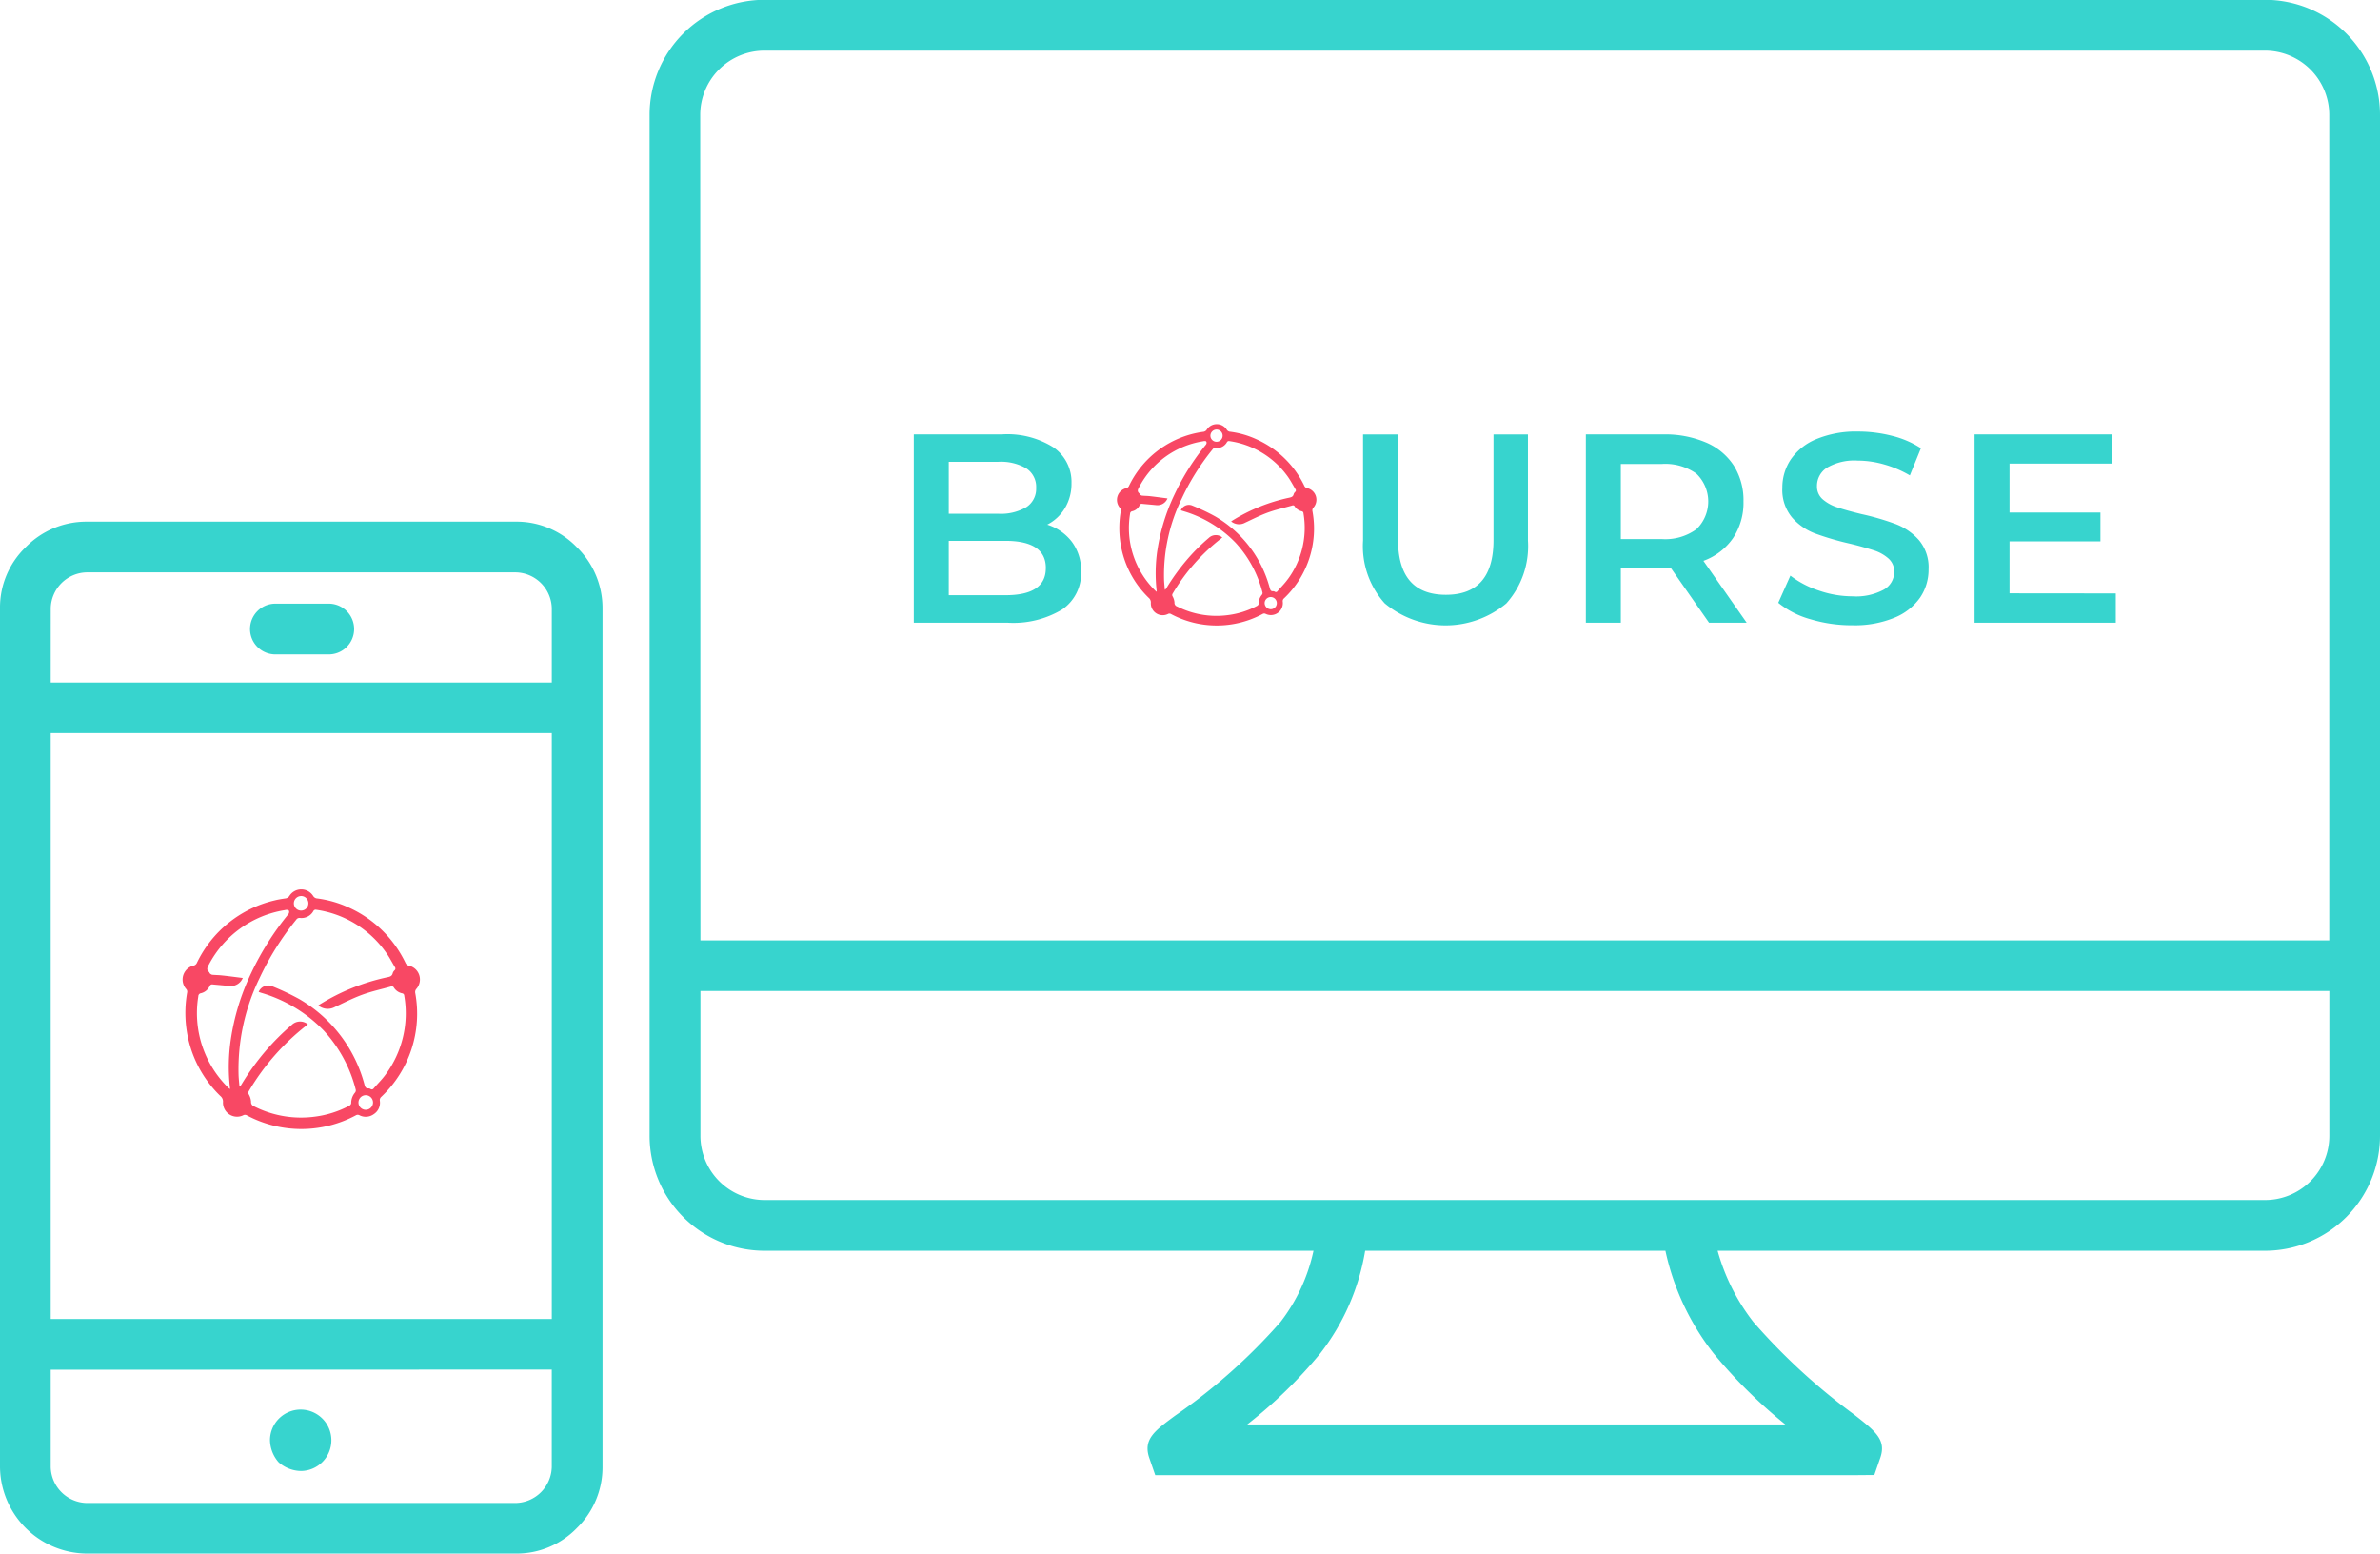 <svg xmlns="http://www.w3.org/2000/svg" width="91.937" height="60"><defs><style>.a{fill:#37d4ce}</style></defs><path class="a" d="M71.693 56.971H44.626l-.235-.679c-.233-.707.208-1.032 1.007-1.622a22.049 22.049 0 004.066-3.615 6.85 6.85 0 001.275-2.75h-21.19a4.442 4.442 0 01-4.456-4.456v-39.4a4.442 4.442 0 014.456-4.456H87.48a4.444 4.444 0 014.457 4.456v39.4a4.444 4.444 0 01-4.457 4.456H66.35a7.9 7.9 0 001.382 2.751 23.917 23.917 0 003.88 3.566c.84.656 1.262.985 1.021 1.681l-.229.662zm-23.515-1.959h20.787a19.252 19.252 0 01-2.777-2.751 9.734 9.734 0 01-1.854-3.955h-11.6a8.818 8.818 0 01-1.728 3.957 17.972 17.972 0 01-2.828 2.751zm17.938-8.666H87.48a2.484 2.484 0 002.5-2.5v-5.574H27.057v5.574a2.482 2.482 0 002.5 2.5zM27.057 36.318h62.92V4.456a2.484 2.484 0 00-2.5-2.5H29.549a2.482 2.482 0 00-2.5 2.5zM19.927 60H3.347A3.381 3.381 0 010 56.652V23.494a3.233 3.233 0 01.989-2.358 3.276 3.276 0 012.358-.99h16.58a3.237 3.237 0 012.358.99 3.28 3.28 0 01.99 2.358v33.161a3.275 3.275 0 01-.99 2.358 3.237 3.237 0 01-2.358.987zM1.959 52.9v3.757a1.422 1.422 0 001.387 1.389h16.58a1.422 1.422 0 001.388-1.389v-3.763zm0-1.959h19.356v-22.63H1.959zm0-24.583h19.356v-2.864a1.419 1.419 0 00-1.388-1.389H3.347a1.419 1.419 0 00-1.387 1.389zm10.709-1.086h-2.061a.98.98 0 010-1.959h2.061a.98.98 0 110 1.959z"/><path class="a" d="M41.408 20.927a1.839 1.839 0 01.353 1.148 1.683 1.683 0 01-.726 1.46 3.662 3.662 0 01-2.12.513h-3.616v-7.272h3.408a3.338 3.338 0 011.984.5 1.619 1.619 0 01.7 1.386 1.824 1.824 0 01-.25.956 1.7 1.7 0 01-.686.644 1.918 1.918 0 01.953.665zm-4.758-3.091v2.005h1.912a1.944 1.944 0 001.085-.255.839.839 0 00.379-.742.85.85 0 00-.379-.754 1.944 1.944 0 00-1.085-.255zm3.75 4.1q0-1.05-1.569-1.049H36.65v2.1h2.182q1.568.003 1.567-1.046zm13.094 1.369a3.3 3.3 0 01-.841-2.426v-4.1h1.351v4.052q0 2.14 1.85 2.14t1.839-2.14v-4.052h1.33v4.1a3.311 3.311 0 01-.836 2.426 3.674 3.674 0 01-4.692 0zm12.525.744l-1.487-2.129a2.73 2.73 0 01-.279.01h-1.642v2.119H61.26v-7.272h2.993a4.027 4.027 0 011.646.311 2.4 2.4 0 011.076.894 2.511 2.511 0 01.374 1.382 2.466 2.466 0 01-.4 1.413 2.376 2.376 0 01-1.148.883l1.672 2.389zm-.489-5.756a2.072 2.072 0 00-1.34-.374h-1.579v2.9h1.579a2.049 2.049 0 001.34-.38 1.486 1.486 0 000-2.145zm4.405 5.621a3.4 3.4 0 01-1.242-.634l.468-1.049a3.7 3.7 0 001.1.576 3.982 3.982 0 001.3.223 2.248 2.248 0 001.211-.26.785.785 0 00.4-.686.666.666 0 00-.223-.515 1.565 1.565 0 00-.566-.316 12.889 12.889 0 00-.935-.26 10.874 10.874 0 01-1.345-.395 2.218 2.218 0 01-.883-.618 1.664 1.664 0 01-.37-1.138 1.945 1.945 0 01.328-1.1 2.217 2.217 0 01.988-.784 4 4 0 011.615-.291 5.276 5.276 0 011.31.166 3.641 3.641 0 011.112.478l-.427 1.05a4.176 4.176 0 00-1-.426 3.692 3.692 0 00-1.008-.146 2.1 2.1 0 00-1.189.27.834.834 0 00-.391.717.649.649 0 00.223.509 1.623 1.623 0 00.567.311q.343.116.935.26a9.864 9.864 0 011.33.389 2.288 2.288 0 01.888.619 1.63 1.63 0 01.368 1.122 1.916 1.916 0 01-.327 1.091 2.226 2.226 0 01-.993.779 4.022 4.022 0 01-1.621.291 5.54 5.54 0 01-1.623-.233zm11.796-.996v1.131h-5.455v-7.272h5.309v1.128h-3.958v1.89h3.511v1.112h-3.511v2.007z"/><path d="M50.495 18.851a.145.145 0 01-.112-.091 3.751 3.751 0 00-1.859-1.8 3.488 3.488 0 00-1-.286.166.166 0 01-.137-.082.457.457 0 00-.77 0 .185.185 0 01-.144.086 3.526 3.526 0 00-.323.059 3.745 3.745 0 00-2.543 2.039.151.151 0 01-.086.074.467.467 0 00-.249.775.128.128 0 01.027.094 3.8 3.8 0 00-.03 1.153 3.717 3.717 0 001.106 2.217.229.229 0 01.081.193.458.458 0 00.657.432.119.119 0 01.122 0 3.751 3.751 0 003.533 0 .122.122 0 01.122-.007.462.462 0 00.662-.469.136.136 0 01.047-.128 3.71 3.71 0 001.1-3.366.154.154 0 01.038-.141.46.46 0 00-.242-.752zm-3.5-2.261a.236.236 0 11-.238.239.238.238 0 01.239-.239zm-2.289 4.673a6.058 6.058 0 00-.025 1.553.174.174 0 010 .039c-.025-.021-.043-.034-.059-.05a3.382 3.382 0 01-.968-2.961.1.1 0 01.086-.1.42.42 0 00.286-.235.079.079 0 01.091-.051c.187.018.374.033.56.052a.416.416 0 00.422-.261c-.232-.03-.461-.061-.691-.088-.1-.01-.2-.009-.3-.02a.161.161 0 01-.073-.044c-.013-.01-.014-.035-.027-.046-.09-.074-.053-.148-.008-.23a3.383 3.383 0 012.466-1.778.264.264 0 01.1-.008c.05.01.057.088.017.138a9.272 9.272 0 00-1.208 1.914 7.591 7.591 0 00-.668 2.176zm4.381 2.265a.241.241 0 01-.235-.235.235.235 0 11.235.235zm.649-1.147c-.115.161-.259.3-.388.451a.071.071 0 01-.1.021.136.136 0 00-.067-.02c-.093.008-.111-.052-.132-.125a4.559 4.559 0 00-2.116-2.769 8.093 8.093 0 00-.874-.413.335.335 0 00-.444.182l.086.029a4.613 4.613 0 012.026 1.221 4.438 4.438 0 011.042 1.925.111.111 0 01-.024.089.52.52 0 00-.124.345.113.113 0 01-.054.078 3.28 3.28 0 01-1.117.358 3.364 3.364 0 01-1.975-.329.147.147 0 01-.106-.154.569.569 0 00-.07-.234.1.1 0 010-.112 7.583 7.583 0 011.858-2.117l.059-.05a.393.393 0 00-.521.017 7.554 7.554 0 00-.867.869 8.306 8.306 0 00-.771 1.072.163.163 0 01-.061.063c-.009-.121-.023-.244-.029-.366a6.726 6.726 0 01.682-3.155 9.134 9.134 0 011.19-1.9.124.124 0 01.123-.055.441.441 0 00.43-.218.085.085 0 01.1-.048 3.355 3.355 0 012.274 1.4c.1.145.185.307.278.461a.073.073 0 01-.012.1.208.208 0 00-.059.091c-.022.094-.088.115-.171.133a6.845 6.845 0 00-2.206.89l-.038.026a.482.482 0 00.536.051c.3-.14.591-.289.9-.4s.615-.176.922-.265a.075.075 0 01.1.039.424.424 0 00.264.182.079.079 0 01.071.077 3.337 3.337 0 01-.613 2.56zM15.799 37.295a.178.178 0 01-.135-.107 4.456 4.456 0 00-2.211-2.148 4.215 4.215 0 00-1.193-.341.2.2 0 01-.165-.1.543.543 0 00-.914 0 .216.216 0 01-.171.1c-.128.02-.257.039-.384.071a4.457 4.457 0 00-3.025 2.427.186.186 0 01-.1.089.555.555 0 00-.3.921.152.152 0 01.031.112 4.558 4.558 0 00-.035 1.372 4.427 4.427 0 001.317 2.639.271.271 0 01.1.23.544.544 0 00.781.513.141.141 0 01.145.005 4.464 4.464 0 004.2 0 .141.141 0 01.145-.007.529.529 0 00.557-.044.522.522 0 00.231-.516.161.161 0 01.056-.15 4.416 4.416 0 001.312-4.006.186.186 0 01.046-.167.548.548 0 00-.288-.893zm-4.164-2.69a.281.281 0 11-.284.285.284.284 0 01.284-.284zm-2.722 5.56a7.228 7.228 0 00-.03 1.847.254.254 0 010 .047c-.03-.023-.051-.039-.07-.057a4.027 4.027 0 01-1.152-3.523.118.118 0 01.1-.119.5.5 0 00.341-.281.1.1 0 01.11-.06c.222.022.444.039.666.063a.5.5 0 00.5-.312c-.276-.035-.549-.072-.822-.1-.12-.013-.242-.012-.362-.024a.193.193 0 01-.086-.052c-.016-.013-.018-.043-.034-.056-.107-.088-.064-.175-.011-.273A4.031 4.031 0 0111 35.15a.306.306 0 01.119-.009c.059.012.068.1.02.165a11.055 11.055 0 00-1.437 2.278 8.969 8.969 0 00-.789 2.581zm5.212 2.695a.281.281 0 11.007-.562.281.281 0 01-.007.562zm.773-1.364c-.137.191-.307.357-.461.536a.086.086 0 01-.121.026.15.15 0 00-.08-.025c-.111.01-.132-.061-.157-.148a5.423 5.423 0 00-2.518-3.3 9.567 9.567 0 00-1.04-.492.4.4 0 00-.529.217l.1.034a5.505 5.505 0 012.411 1.454 5.263 5.263 0 011.24 2.291.132.132 0 01-.027.106.62.62 0 00-.149.41.131.131 0 01-.064.093 3.872 3.872 0 01-1.329.426 4.009 4.009 0 01-2.349-.391.178.178 0 01-.127-.184.666.666 0 00-.085-.278.118.118 0 010-.133 9.049 9.049 0 012.209-2.521l.07-.057a.467.467 0 00-.62.02 9.168 9.168 0 00-1.032 1.033 9.816 9.816 0 00-.917 1.278.21.21 0 01-.072.074c-.012-.146-.029-.291-.035-.436a8.032 8.032 0 01.811-3.754 10.9 10.9 0 011.416-2.256.15.15 0 01.146-.067.524.524 0 00.512-.257.1.1 0 01.116-.059 3.99 3.99 0 012.705 1.666c.124.172.221.366.332.549a.088.088 0 01-.014.124.242.242 0 00-.069.108c-.026.112-.1.137-.205.158a8.164 8.164 0 00-2.624 1.058.547.547 0 00-.044.033.574.574 0 00.636.06c.354-.166.7-.344 1.069-.478s.731-.209 1.1-.315a.089.089 0 01.114.046.5.5 0 00.313.217.094.094 0 01.085.093 3.973 3.973 0 01-.717 3.041z" fill="#f84864"/><path class="a" d="M10.765 56.476a1.332 1.332 0 01-.336-.873 1.186 1.186 0 111.208 1.208 1.337 1.337 0 01-.872-.335z"/></svg>